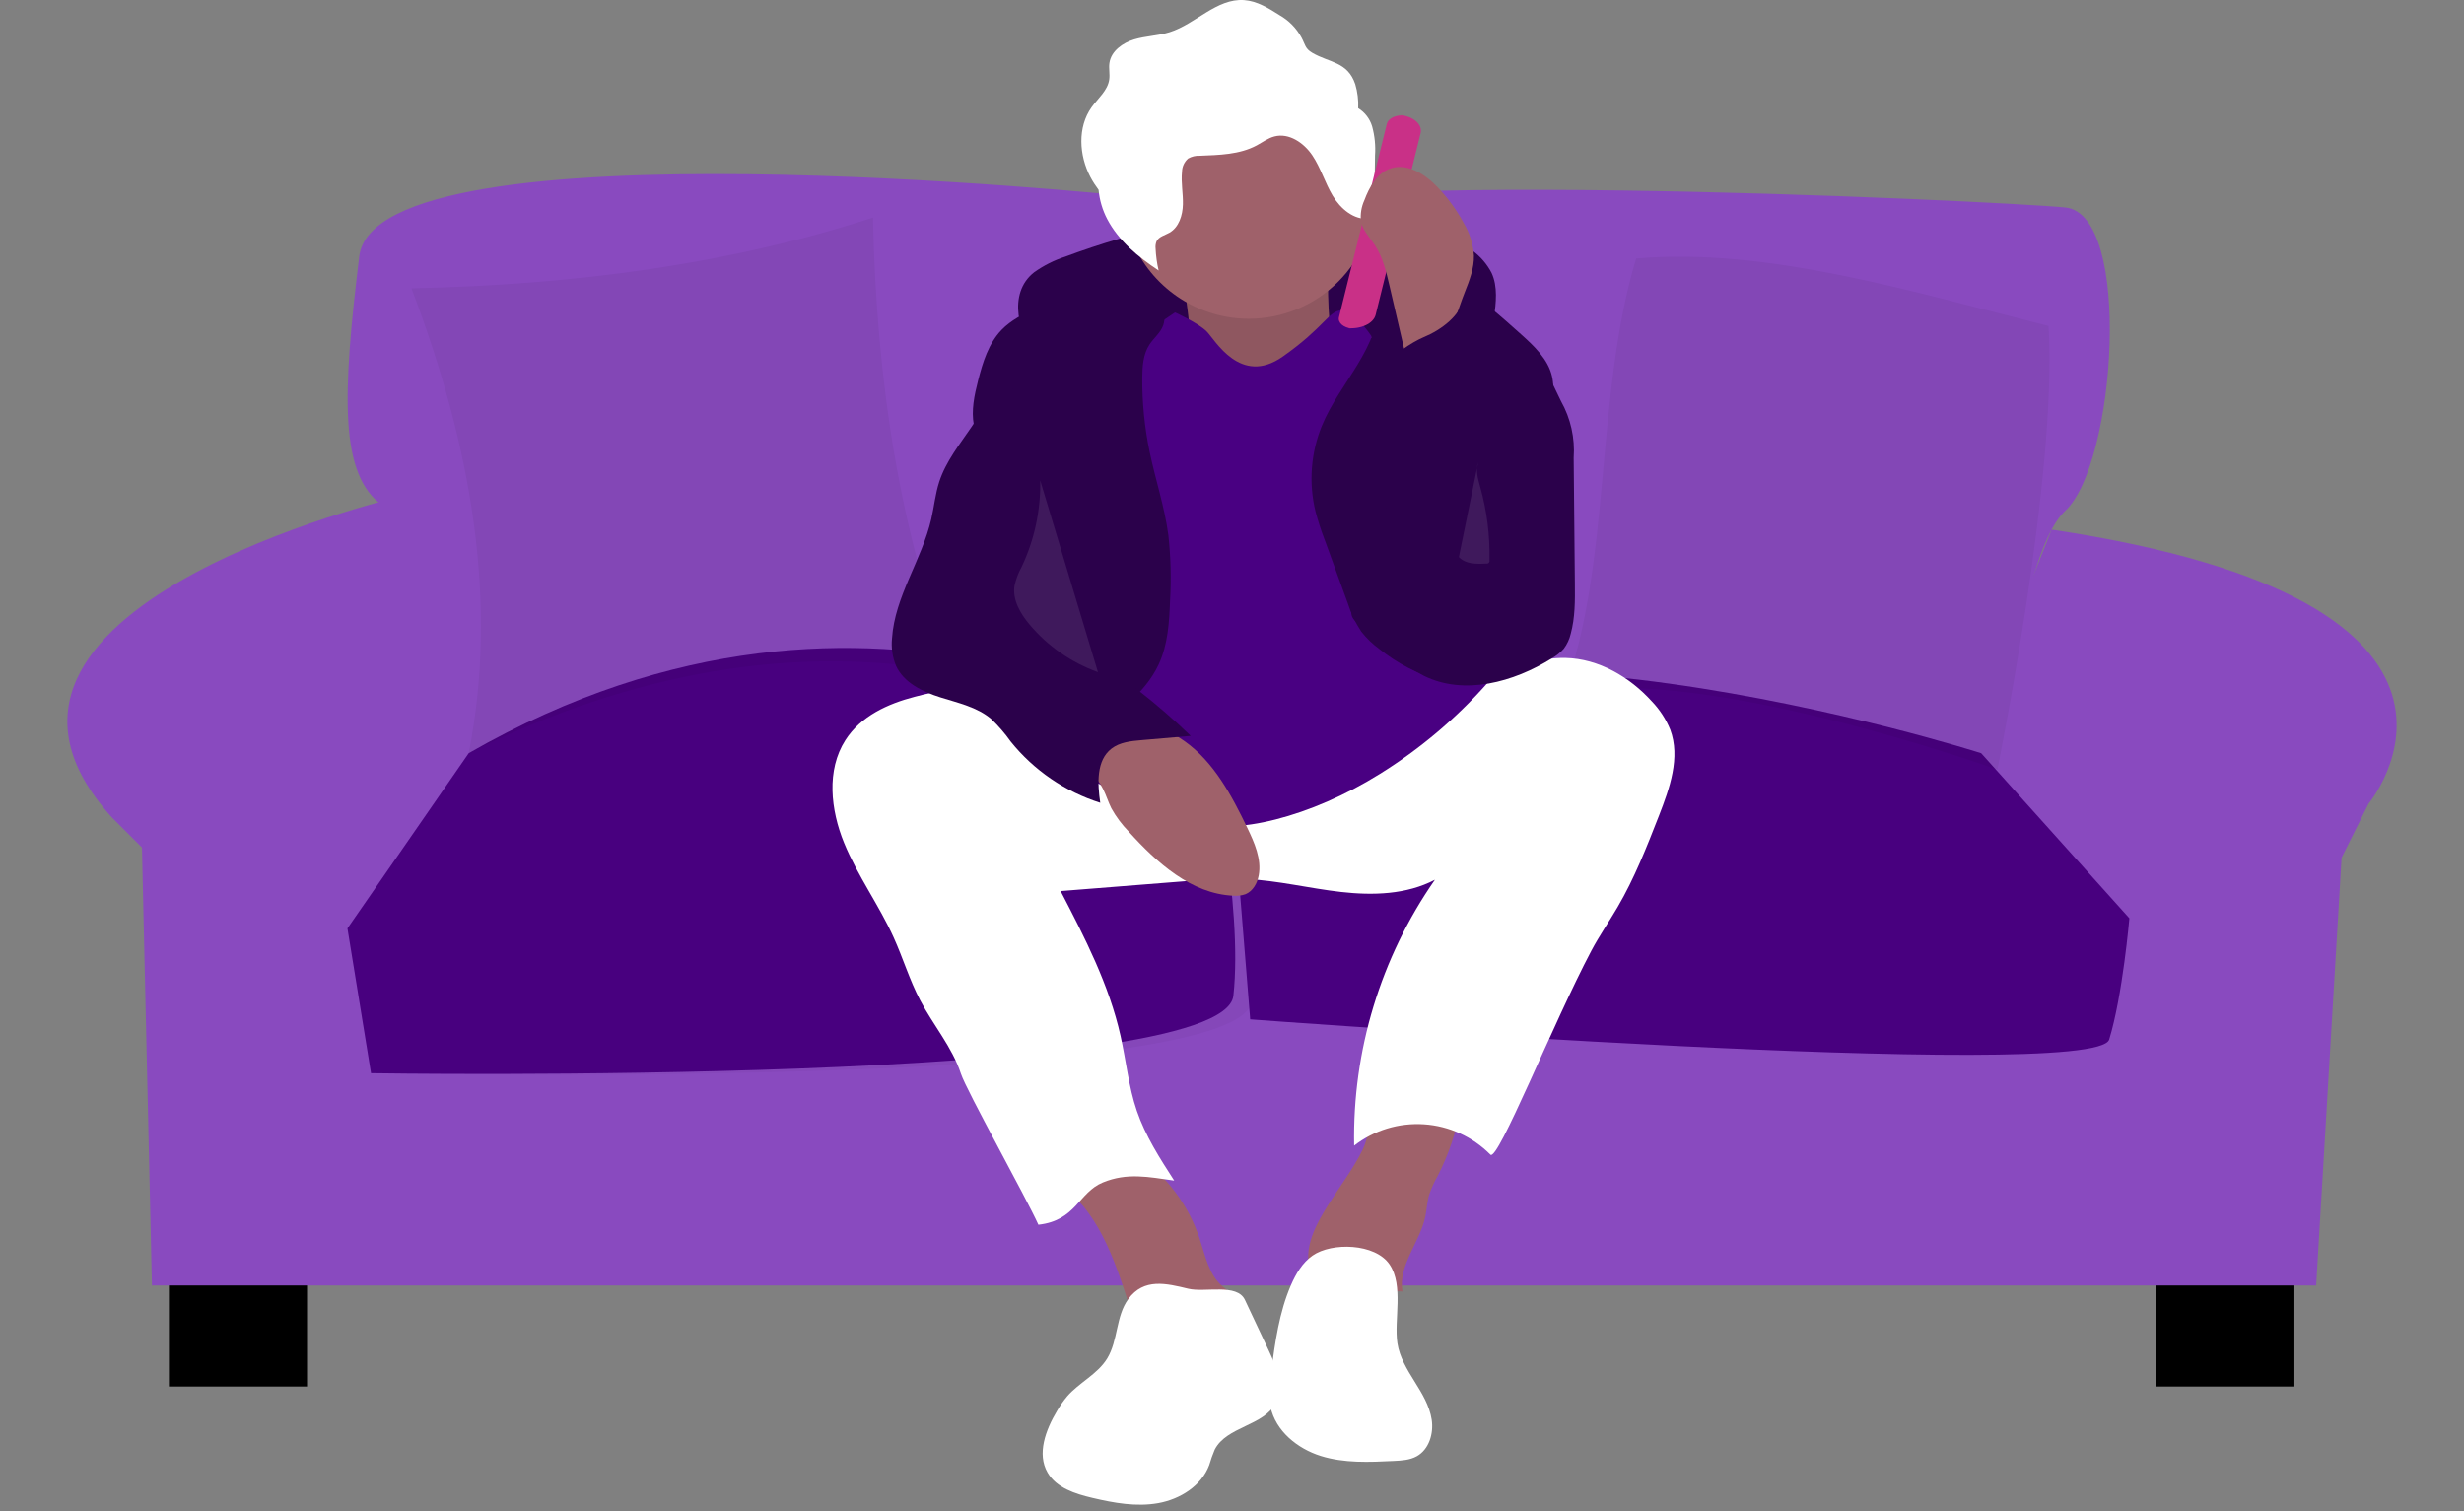<svg width="300" height="184" viewBox="0 0 300 184" fill="none" xmlns="http://www.w3.org/2000/svg">
<rect x="0" y="0" width="300" height="184" fill="#808080" stroke="none"/>
<g clip-path="url(#clip0_531_333)">
<path d="M37.382 156.089H20.567V168.803H37.382V156.089Z" fill="black"/>
<path d="M279.354 156.089H262.539V168.803H279.354V156.089Z" fill="black"/>
<path d="M150.371 27.107C150.371 27.107 146.27 23.006 136.837 23.826C136.837 23.826 45.789 14.393 43.739 31.208C41.688 48.023 41.278 57.866 46.61 61.557C46.61 61.557 64.04 77.346 55.017 91.289L50.096 99.493L243.263 97.853C243.263 97.853 245.314 67.914 251.466 62.172C257.617 56.43 259.668 26.081 251.466 25.261C243.263 24.441 148.115 19.929 150.371 27.107Z" fill="#894ABF"/>
<path d="M48.456 60.532C48.456 60.532 -9.372 74.064 13.595 99.493L17.286 103.183L18.5 156.5H282L285.096 104.413L288.377 97.851C288.377 97.851 308.809 73.346 249.789 64.478L239.163 91.289L59.529 90.06C59.529 90.06 58.298 59.711 48.456 60.532Z" fill="#894ABF"/>
<path d="M147.251 91.495C147.251 91.495 107.103 62.99 57.068 91.7L42.304 113.026L45.175 130.661C45.175 130.661 148.936 132.302 150.166 121.228C151.396 110.155 147.251 91.495 147.251 91.495Z" fill="#490082"/>
<path d="M241.213 91.701C241.213 91.701 170.773 69.144 149.601 91.701L152.216 124.1C152.216 124.1 255.157 131.892 256.797 126.561C258.438 121.229 259.258 111.797 259.258 111.797L241.213 91.701Z" fill="#490082"/>
<path opacity="0.049" d="M241.213 91.701C241.213 91.701 170.773 69.144 149.601 91.701L149.659 92.423C149.591 92.088 149.55 91.906 149.55 91.906C149.55 91.906 107.103 62.992 57.068 91.701L42.304 113.027L45.175 130.663C45.175 130.663 145.648 132.8 152.102 122.696L152.216 124.101C152.216 124.101 255.156 131.893 256.797 126.561C258.437 121.23 259.257 111.797 259.257 111.797L241.213 91.701Z" fill="#2B014B"/>
<path opacity="0.049" d="M50.096 35.104C70.029 34.68 88.926 32.15 106.283 26.491C106.705 46.456 109.575 65.128 116.126 81.858C96.721 78.331 77.027 81.821 57.07 91.701C60.653 73.653 57.553 54.68 50.096 35.104Z" fill="black"/>
<path opacity="0.049" d="M249.415 39.691C233.085 35.587 215.117 30.067 199.207 31.474C194.16 48.211 196.264 68.341 190.41 84.305C207.75 80.94 243.183 93.697 243.183 93.697C243.183 93.697 250.547 57.728 249.415 39.691Z" fill="black"/>
<path d="M125.916 33.145C127.077 32.319 128.358 31.676 129.715 31.24C138.317 28.039 147.33 26.077 156.483 25.413C164.442 24.849 173.069 25.519 179.286 30.521C180.253 31.23 181.044 32.152 181.599 33.215C182.381 34.903 182.145 36.863 181.891 38.707C181.834 39.422 181.654 40.122 181.358 40.775C180.522 42.368 178.462 42.926 176.673 42.735C174.884 42.544 173.205 41.787 171.441 41.436C170.349 41.246 169.244 41.133 168.136 41.099L157.069 40.5C150.187 40.128 143.215 39.762 136.464 41.15C134.386 41.524 132.378 42.216 130.511 43.202C128.969 44.068 127.931 45.31 126.5 43.711C123.987 40.902 122.596 35.739 125.916 33.145Z" fill="#2B014B"/>
<path d="M143.835 33.163C143.835 33.163 145.889 42.915 144.348 45.482C142.808 48.05 153.075 51.642 153.075 51.642L162.827 47.535C162.827 47.535 160.26 31.623 162.827 28.544L143.835 33.163Z" fill="#9F616A"/>
<path opacity="0.1" d="M143.835 33.163C143.835 33.163 145.889 42.915 144.348 45.482C142.808 48.05 153.075 51.642 153.075 51.642L162.827 47.535C162.827 47.535 160.26 31.623 162.827 28.544L143.835 33.163Z" fill="black"/>
<path d="M134.217 150.431C135.686 153.247 136.638 156.296 137.609 159.32C137.624 159.421 137.659 159.518 137.714 159.604C137.768 159.69 137.84 159.764 137.925 159.82C138.009 159.876 138.105 159.914 138.206 159.931C138.306 159.948 138.409 159.943 138.508 159.918L147.638 159.907C148.763 159.907 150.276 159.544 150.263 158.417C150.255 157.626 149.445 157.132 148.844 156.618C147.173 155.193 146.737 152.841 146.045 150.756C144.7 146.739 142.107 143.257 138.645 140.816C138.177 140.449 137.639 140.183 137.063 140.033C136.484 139.95 135.895 139.982 135.329 140.128C133.726 140.451 127.741 141.557 128.871 143.888C129.358 144.892 131.162 145.937 131.919 146.875C132.8 147.981 133.57 149.172 134.217 150.431L134.217 150.431Z" fill="#9F616A"/>
<path d="M165.966 139.842C165.644 140.518 165.286 141.177 164.893 141.815C163.57 143.997 162.009 146.031 160.777 148.266C160.009 149.659 159.362 151.164 159.277 152.755C159.192 154.345 159.751 156.035 161.019 156.997C162.345 158.003 164.162 158.049 165.809 157.815C167.456 157.581 169.094 157.109 170.753 157.233C170.193 154.068 172.863 151.282 173.531 148.137C173.718 147.254 173.746 146.339 173.997 145.471C174.268 144.679 174.614 143.914 175.031 143.187C176.36 140.598 177.3 137.827 177.819 134.963C177.882 134.616 169.704 134.559 168.936 134.725C166.543 135.242 166.892 137.857 165.966 139.842Z" fill="#9F616A"/>
<path d="M102.928 90.112C100.593 93.766 101.131 98.608 102.771 102.622C104.411 106.636 107.021 110.184 108.806 114.135C109.945 116.654 110.744 119.325 112.026 121.773C113.614 124.805 115.932 127.478 116.998 130.731C117.677 132.805 124.912 145.744 126.426 149.108C131.021 148.599 131.315 145.177 134.281 143.959C137.247 142.741 139.833 143.291 142.962 143.733C141.217 141.029 139.455 138.29 138.414 135.245C137.408 132.299 137.111 129.165 136.433 126.127C135.043 119.898 132.074 114.151 129.134 108.485L144.244 107.287C146.71 107.039 149.19 106.947 151.667 107.012C155.567 107.195 159.388 108.151 163.267 108.593C167.146 109.035 171.25 108.92 174.707 107.105C168.097 116.59 164.654 127.922 164.871 139.481C167.292 137.605 170.317 136.681 173.373 136.882C176.43 137.084 179.306 138.397 181.461 140.575C182.377 141.482 189.064 124.603 193.756 115.741C194.721 113.919 195.904 112.222 196.945 110.442C199.004 106.923 200.498 103.107 201.983 99.309C203.295 95.952 204.617 92.217 203.359 88.839C202.836 87.558 202.075 86.387 201.115 85.39C198.408 82.405 194.64 80.197 190.611 80.105C184.427 79.964 179.319 84.548 173.894 87.52C167.504 91.021 160.05 92.413 152.782 91.898C145.33 91.371 138.213 88.932 131.114 86.784C127.563 85.659 123.953 84.728 120.301 83.995C117.256 83.423 114.357 84.056 111.357 84.835C108.091 85.684 104.808 87.17 102.928 90.112Z" fill="white"/>
<path d="M167.447 23.41C167.443 27.493 165.82 31.408 162.933 34.295C160.046 37.182 156.131 38.806 152.048 38.809C151.13 38.81 150.214 38.728 149.312 38.562C146.43 38.042 143.756 36.711 141.605 34.724C139.453 32.738 137.912 30.179 137.163 27.348C136.414 24.517 136.487 21.531 137.375 18.741C138.263 15.95 139.928 13.471 142.176 11.593C144.423 9.715 147.159 8.517 150.063 8.14C152.967 7.762 155.918 8.22 158.571 9.461C161.224 10.701 163.468 12.672 165.04 15.143C166.612 17.614 167.447 20.482 167.447 23.41Z" fill="#9F616A"/>
<path d="M143.065 38.039C143.065 38.039 145.889 39.322 146.915 40.349C147.941 41.376 151.021 47.022 156.155 43.429C161.289 39.836 161.801 37.783 163.341 37.783C164.882 37.783 166.935 40.862 166.935 40.862L181.051 83.211C177.246 87.504 172.837 91.222 167.961 94.245C159.749 99.378 149.996 101.945 145.376 99.891C140.757 97.838 132.031 96.298 130.491 92.192C128.951 88.085 126.385 75.766 126.385 75.766L133.571 44.456L143.065 38.039Z" fill="#490082"/>
<path d="M141.084 80.868C142.203 78.45 142.366 75.715 142.461 73.052C142.611 70.416 142.541 67.771 142.251 65.147C141.797 61.713 140.679 58.405 139.972 55.014C139.353 52.04 139.052 49.009 139.075 45.971C139.085 44.585 139.186 43.126 139.941 41.964C140.468 41.153 141.292 40.525 141.621 39.616C142.266 37.834 140.671 35.968 138.923 35.233C136.843 34.359 134.467 34.418 132.279 34.966C130.091 35.514 128.051 36.522 126.029 37.523C124.568 38.246 123.077 38.991 121.945 40.163C120.351 41.812 119.651 44.108 119.085 46.33C118.632 48.109 118.23 49.963 118.574 51.766C119.133 54.693 121.519 56.894 122.791 59.589C124.268 62.718 124.169 66.365 123.581 69.775C122.994 73.186 121.951 76.52 121.629 79.966C121.308 83.411 121.8 87.115 123.96 89.82C124.84 90.922 127.226 93.534 128.836 93.239C130.101 93.006 131.935 90.221 132.955 89.339C135.899 86.788 139.393 84.52 141.084 80.868Z" fill="#2B014B"/>
<path d="M167.977 36.365C168.022 39.23 166.76 41.949 165.276 44.398C163.791 46.846 162.048 49.162 160.954 51.808C159.595 55.12 159.318 58.778 160.162 62.257C160.475 63.442 160.853 64.609 161.294 65.753L164.106 73.468C164.485 74.68 165.034 75.833 165.737 76.891C166.373 77.702 167.119 78.42 167.953 79.024C170.09 80.748 172.548 82.03 175.185 82.795C177.831 83.494 180.727 83.45 183.226 82.336C183.498 71.879 185.178 61.505 188.221 51.497C188.784 49.649 189.398 47.704 188.964 45.822C188.478 43.714 186.785 42.131 185.176 40.686C180.254 36.266 174.84 31.623 168.252 31.027C164.438 30.683 167.944 34.296 167.977 36.365Z" fill="#2B014B"/>
<path d="M134.292 96.043C134.682 96.807 134.925 97.64 135.311 98.406C135.881 99.434 136.585 100.381 137.406 101.223C140.838 105.028 145.033 108.819 150.152 109.049C150.661 109.096 151.173 109.032 151.654 108.86C152.55 108.488 153.079 107.528 153.253 106.575C153.616 104.588 152.739 102.604 151.86 100.784C149.956 96.84 147.813 92.796 144.248 90.253C140.734 87.745 136.025 87.136 131.926 88.399C130.069 88.971 126.99 89.97 129.449 91.665C131.314 92.948 133.21 93.927 134.292 96.043Z" fill="#9F616A"/>
<path d="M137.371 158.158C135.841 160.238 136.148 163.21 134.792 165.408C133.617 167.312 131.403 168.311 129.933 169.999C129.464 170.56 129.046 171.161 128.684 171.796C127.32 174.08 126.212 177.006 127.555 179.302C128.635 181.149 130.905 181.871 132.987 182.363C135.619 182.985 138.354 183.482 141.016 183.007C143.678 182.532 146.28 180.902 147.229 178.37C147.415 177.733 147.637 177.107 147.893 176.495C149.336 173.654 153.862 173.624 155.339 170.801C156.372 168.825 155.422 166.436 154.473 164.419L151.573 158.258C150.61 156.212 146.708 157.389 144.674 156.899C142.022 156.261 139.279 155.556 137.371 158.158Z" fill="white"/>
<path d="M159.804 152.865C158.573 153.727 157.778 155.081 157.178 156.46C155.743 159.771 155.25 163.401 154.772 166.979C154.58 168.411 154.389 169.877 154.689 171.293C155.307 174.215 157.955 176.366 160.804 177.26C163.653 178.154 166.71 178.016 169.692 177.869C170.651 177.822 171.646 177.765 172.486 177.302C173.987 176.476 174.571 174.532 174.314 172.84C174.057 171.148 173.132 169.642 172.227 168.189C171.322 166.736 170.397 165.231 170.138 163.539C169.702 160.693 170.932 156.515 169.183 153.94C167.433 151.359 162.143 151.226 159.804 152.865Z" fill="white"/>
<path d="M167.06 15.385C166.786 14.464 166.182 13.677 165.364 13.172C165.407 12.186 165.286 11.199 165.006 10.252C164.074 7.495 161.865 7.654 159.78 6.434C158.876 5.905 158.932 5.437 158.461 4.569C157.844 3.43 156.92 2.487 155.794 1.848C154.457 0.995 153.045 0.118 151.464 0.011C148.139 -0.216 145.59 2.911 142.413 3.915C141.012 4.358 139.507 4.375 138.099 4.794C136.691 5.212 135.287 6.21 135.077 7.664C134.98 8.335 135.151 9.024 135.052 9.694C134.857 11.028 133.688 11.962 132.904 13.059C131.172 15.484 131.37 18.911 132.756 21.549C133.047 22.095 133.381 22.617 133.754 23.112C133.87 24.359 134.228 25.572 134.809 26.682C136.194 29.321 138.577 31.293 141.067 32.931C140.863 32.056 140.739 31.164 140.697 30.266C140.662 29.967 140.701 29.663 140.811 29.383C141.088 28.803 141.821 28.649 142.379 28.332C143.536 27.674 143.99 26.218 144.023 24.888C144.057 23.558 143.775 22.225 143.914 20.902C143.92 20.597 143.989 20.297 144.117 20.021C144.246 19.745 144.43 19.499 144.66 19.299C145.087 19.055 145.575 18.939 146.066 18.964C148.436 18.867 150.913 18.824 153.004 17.702C153.717 17.32 154.38 16.816 155.164 16.611C156.941 16.148 158.757 17.393 159.781 18.918C160.805 20.442 161.315 22.256 162.261 23.831C163.206 25.405 164.838 26.809 166.665 26.623C166.768 26.623 166.87 26.602 166.964 26.56C167.058 26.518 167.142 26.457 167.21 26.38C167.289 26.239 167.324 26.077 167.311 25.916L167.413 18.932C167.497 17.738 167.378 16.539 167.06 15.385Z" fill="white"/>
<path d="M118.327 51.914C116.858 54.081 115.164 56.165 114.356 58.657C113.881 60.121 113.734 61.668 113.39 63.169C112.246 68.165 108.939 72.604 108.606 77.719C108.49 78.856 108.657 80.004 109.092 81.061C110.041 83.124 112.311 84.212 114.477 84.896C116.642 85.58 118.968 86.073 120.696 87.546C121.566 88.379 122.355 89.293 123.053 90.276C125.873 93.784 129.667 96.379 133.958 97.737C133.619 95.401 133.459 92.586 135.326 91.143C136.337 90.361 137.688 90.222 138.96 90.112L144.975 89.593C140.964 85.703 136.544 82.259 131.791 79.322C130.128 78.295 128.318 77.211 127.558 75.41C127.084 74.285 127.09 73.023 127.079 71.801C127.037 67.328 126.659 62.865 125.946 58.449C125.451 55.383 124.795 52.346 124.045 49.33C123.835 48.484 122.591 44.688 121.059 45.577C120.699 45.786 120.361 48.194 120.151 48.693C119.649 49.824 119.038 50.902 118.326 51.913L118.327 51.914Z" fill="#2B014B"/>
<path opacity="0.097" d="M126.65 58.494C126.718 62.12 125.948 65.713 124.399 68.992C123.997 69.717 123.7 70.496 123.518 71.305C123.249 73.03 124.231 74.701 125.353 76.039C127.568 78.671 130.439 80.669 133.677 81.83" fill="white"/>
<path d="M164.026 39.943L164.59 40C164.346 39.975 164.111 39.92 163.9 39.837C163.689 39.755 163.506 39.646 163.36 39.518C163.215 39.39 163.11 39.245 163.052 39.091C162.994 38.938 162.984 38.778 163.023 38.622L168.855 15.059C168.894 14.903 168.98 14.753 169.109 14.618C169.239 14.483 169.408 14.366 169.608 14.273C169.808 14.18 170.035 14.113 170.276 14.076C170.516 14.039 170.766 14.032 171.011 14.057L170.447 14C170.839 14.04 171.216 14.129 171.555 14.261C171.893 14.394 172.188 14.568 172.422 14.774C172.655 14.979 172.823 15.212 172.916 15.46C173.009 15.707 173.025 15.963 172.963 16.214L167.488 38.333C167.426 38.584 167.287 38.825 167.079 39.041C166.872 39.258 166.599 39.447 166.278 39.596C165.956 39.745 165.592 39.853 165.205 39.912C164.819 39.972 164.418 39.982 164.026 39.942L164.026 39.943Z" fill="#C93087"/>
<path d="M178.35 35.549C178.916 34.123 179.491 32.648 179.453 31.114C179.355 29.723 178.934 28.375 178.222 27.177C177.357 25.568 176.276 24.086 175.011 22.769C173.504 21.2 171.329 19.802 169.274 20.514C167.643 21.079 166.713 22.777 166.11 24.394C165.751 25.183 165.609 26.054 165.698 26.917C165.898 28.031 166.758 28.886 167.382 29.83C168.358 31.31 168.777 33.079 169.179 34.808L170.185 39.142L171.914 46.585C171.868 46.389 175.125 43.305 175.512 42.648C176.757 40.533 177.444 37.832 178.35 35.549Z" fill="#9F616A"/>
<path d="M187.596 43.723L190.051 48.831C191.234 50.931 191.773 53.333 191.599 55.737L191.745 71.06C191.765 73.105 191.779 75.185 191.241 77.161C191.088 77.82 190.8 78.441 190.394 78.983C189.978 79.45 189.487 79.845 188.942 80.153C184.294 83.057 178.266 84.708 173.355 82.274C172.23 81.674 171.161 80.977 170.159 80.188C168.202 78.739 166.216 77.261 164.752 75.315C163.219 73.278 170.266 65.529 169.235 63.197C167.388 59.021 168.41 49.115 165.544 45.562C165.127 45.044 168.919 45.51 168.903 44.846C168.873 43.503 172.093 41.561 173.336 41.05C175.458 40.177 177.902 38.396 178.257 36.128C182.771 42.047 170.097 59.931 177.219 62.094C177.331 62.166 177.46 62.205 177.592 62.209C177.725 62.214 177.856 62.182 177.972 62.117C178.088 62.053 178.184 61.958 178.25 61.844C178.317 61.729 178.351 61.599 178.35 61.466C178.754 59.775 178.895 58.033 179.192 56.318C179.735 53.197 180.779 50.184 182.285 47.397C183.131 45.837 185.862 40.117 187.596 43.723Z" fill="#2B014B"/>
<path opacity="0.097" d="M179.982 56.258C179.62 57.231 179.948 58.307 180.227 59.308C181.035 62.208 181.413 65.212 181.347 68.223C181.359 68.276 181.357 68.33 181.342 68.382C181.328 68.434 181.3 68.481 181.262 68.52C181.225 68.559 181.178 68.587 181.127 68.603C181.075 68.619 181.02 68.622 180.967 68.612C179.783 68.685 178.426 68.692 177.623 67.819" fill="white"/>
</g>
<defs>
<clipPath id="clip0_531_333">
<rect width="300" height="183.196" fill="white"/>
</clipPath>
</defs>
</svg>
